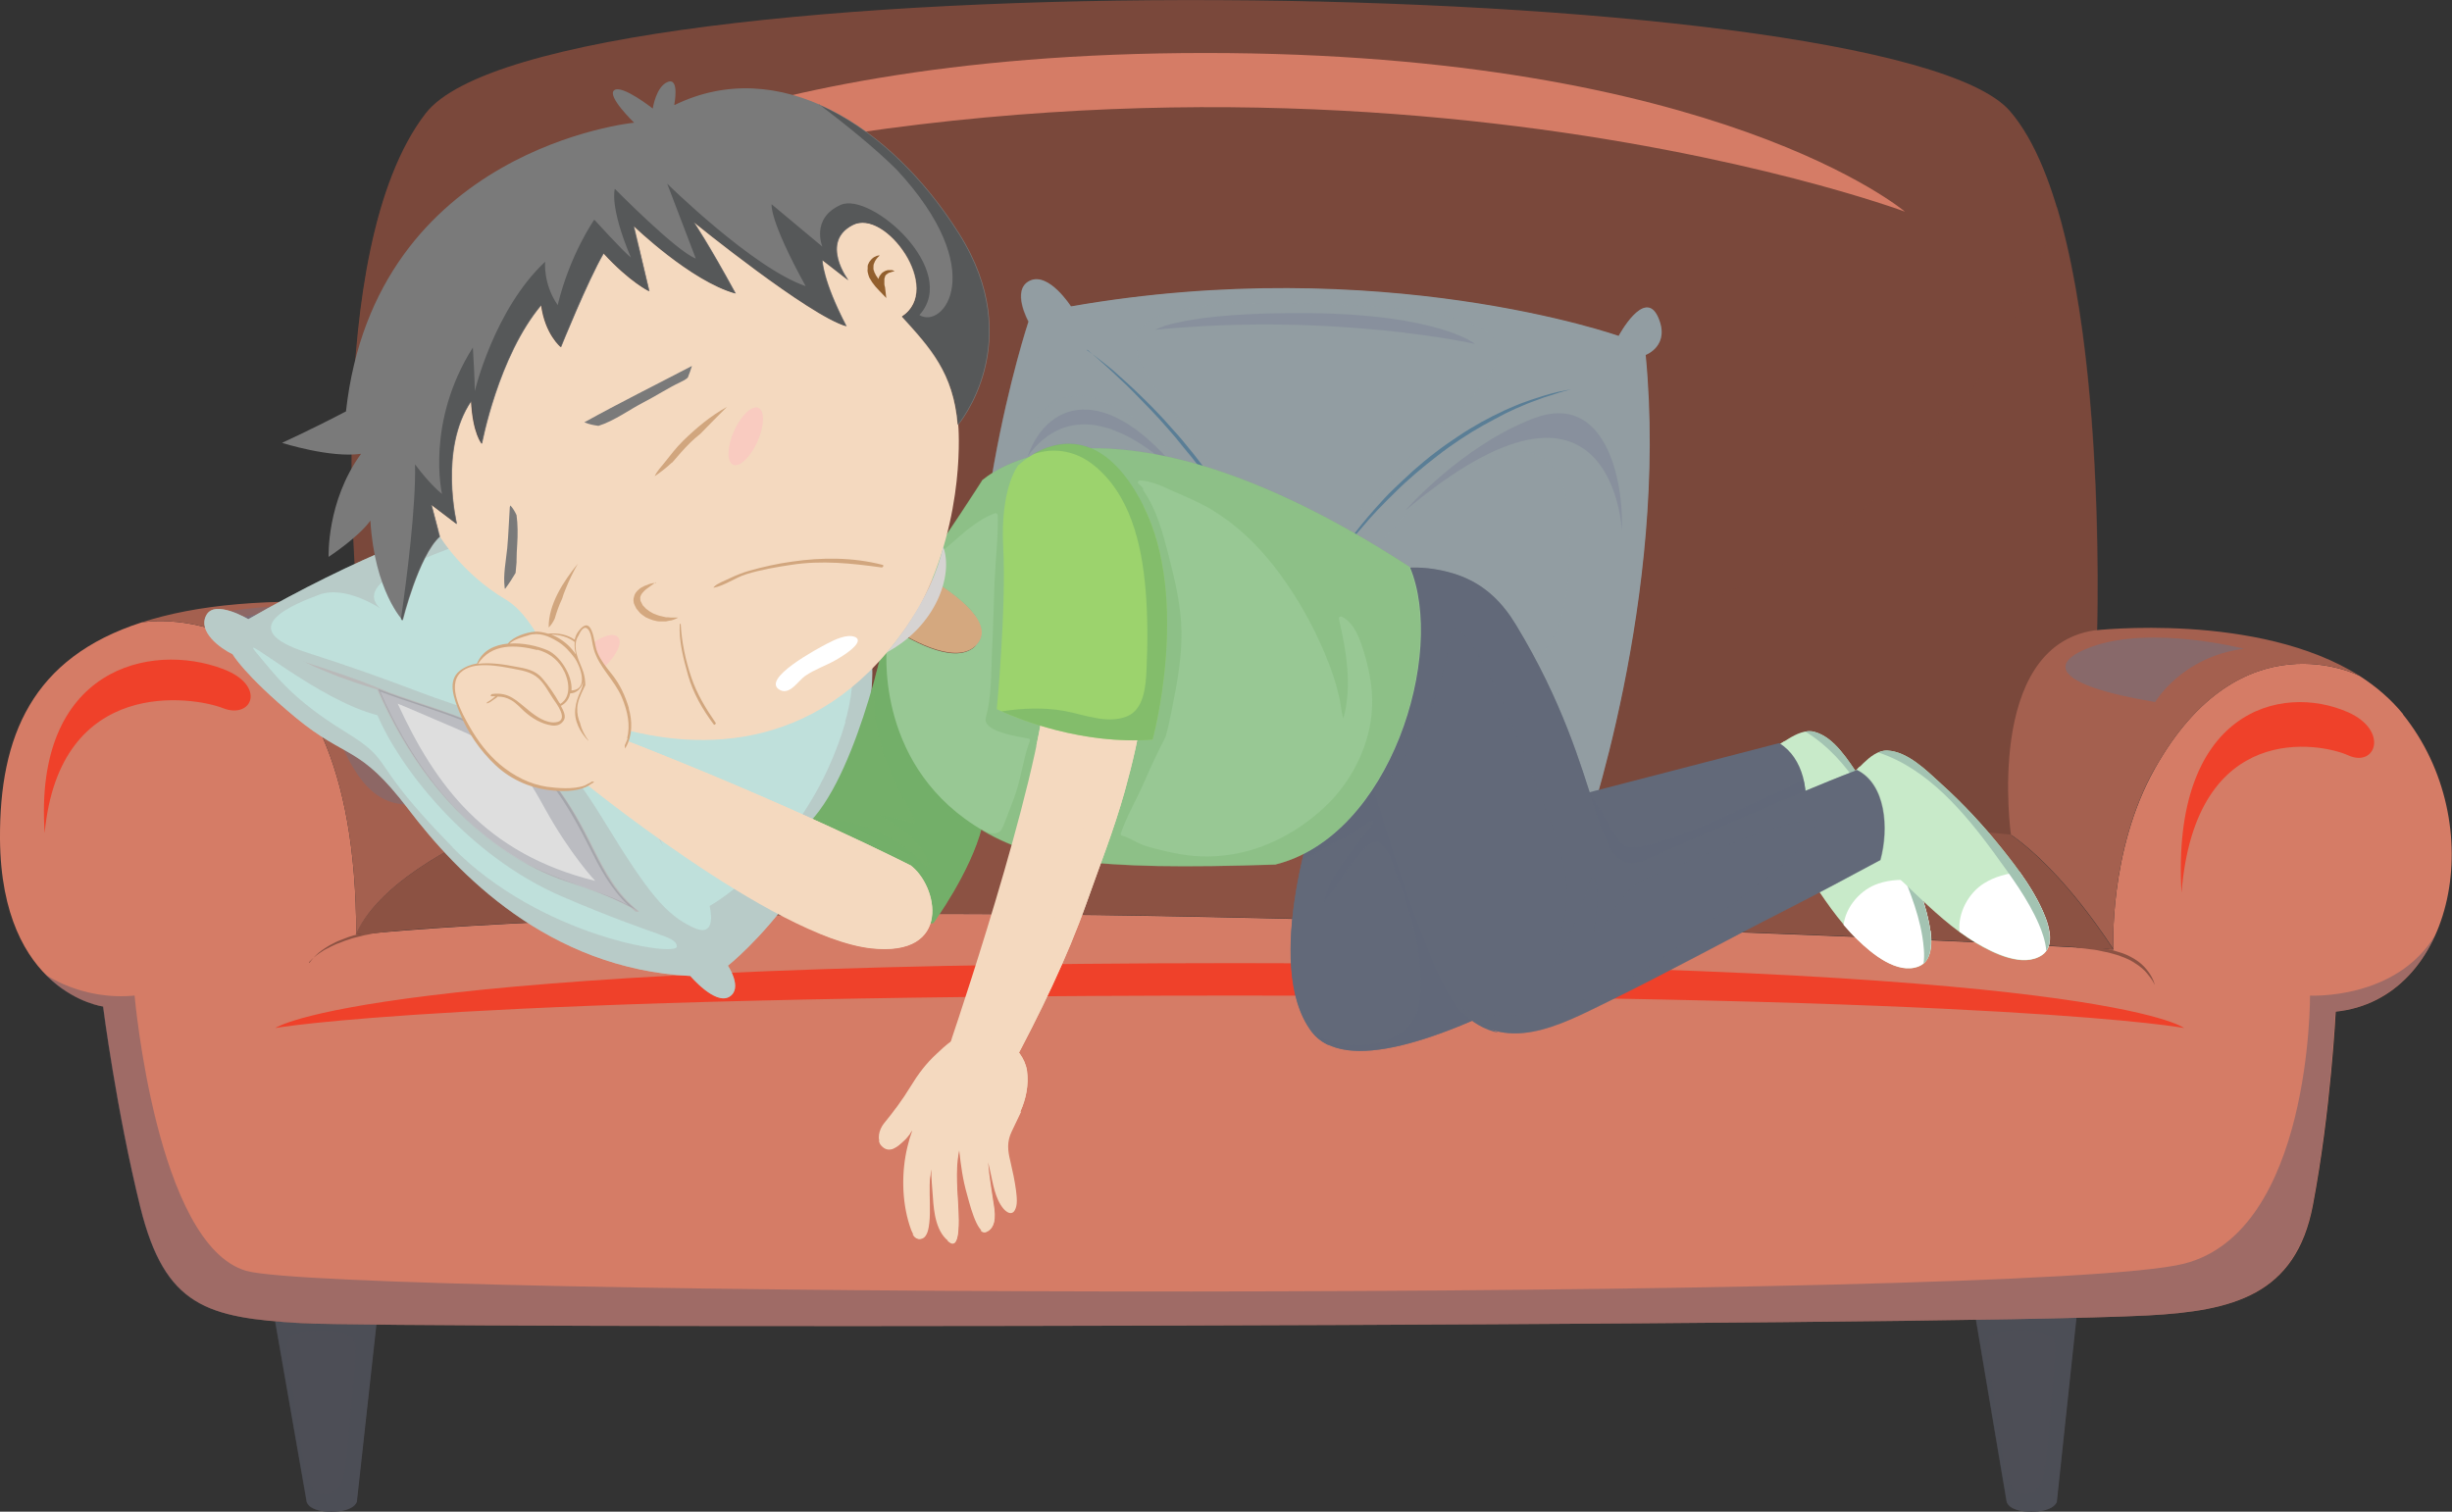 <?xml version="1.0" encoding="UTF-8"?> <svg xmlns="http://www.w3.org/2000/svg" viewBox="0 0 76.33 47.07"><rect x="0" y="0" width="76.33" height="47.07" fill="#333333" stroke="none"/><defs><style> .cls-1, .cls-2, .cls-3, .cls-4, .cls-5, .cls-6, .cls-7, .cls-8, .cls-9, .cls-10, .cls-11, .cls-12, .cls-13, .cls-14, .cls-15, .cls-16, .cls-17, .cls-18, .cls-19, .cls-20, .cls-21, .cls-22, .cls-23, .cls-24, .cls-25, .cls-26, .cls-27, .cls-28, .cls-29, .cls-30, .cls-31, .cls-32, .cls-33, .cls-34, .cls-35, .cls-36, .cls-37, .cls-38, .cls-39, .cls-40, .cls-41, .cls-42, .cls-43, .cls-44 { stroke-width: 0px; } .cls-1, .cls-2, .cls-7, .cls-8, .cls-9 { mix-blend-mode: screen; } .cls-1, .cls-2, .cls-13, .cls-19 { opacity: .5; } .cls-1, .cls-11, .cls-44 { fill: #7f8499; } .cls-2, .cls-43 { fill: #6c7287; } .cls-3 { fill: #f9cbc0; } .cls-3, .cls-4, .cls-5, .cls-6, .cls-10, .cls-45, .cls-11, .cls-12, .cls-14, .cls-15, .cls-16, .cls-17, .cls-18, .cls-19, .cls-46, .cls-42, .cls-43, .cls-44 { mix-blend-mode: multiply; } .cls-4, .cls-20 { fill: #f4d9bf; } .cls-5, .cls-30 { fill: #c8eac9; } .cls-6 { fill: #d6d3d2; } .cls-7, .cls-10, .cls-16, .cls-27 { fill: #626979; } .cls-8 { fill: #ef412a; } .cls-9, .cls-19, .cls-24 { fill: #4d4e56; } .cls-10 { opacity: .7; } .cls-11, .cls-12 { opacity: .6; } .cls-12, .cls-14, .cls-21 { fill: #74af69; } .cls-13 { fill: #333738; } .cls-14 { opacity: .3; } .cls-15 { fill: #4e5468; } .cls-15, .cls-16, .cls-17, .cls-18, .cls-46, .cls-42, .cls-43, .cls-44 { opacity: .4; } .cls-17 { fill: #065284; } .cls-18 { fill: #adadad; } .cls-47 { isolation: isolate; } .cls-22 { fill: #7a7a7a; } .cls-23 { fill: #788096; } .cls-25 { fill: #7a483b; } .cls-26 { fill: #475468; } .cls-28 { fill: #a4604f; } .cls-29 { fill: #d1a67e; } .cls-31 { fill: #d4a87f; } .cls-32 { fill: #d57c66; } .cls-33 { fill: #a3c3b2; } .cls-34 { fill: #bfe0db; } .cls-35 { fill: #9cd36d; } .cls-36 { fill: #8c5243; } .cls-37 { fill: #c2c2c2; } .cls-38 { fill: #98c894; } .cls-39, .cls-42 { fill: #929da2; } .cls-40 { fill: #925f2d; } .cls-41 { fill: #fff; } </style></defs><g class="cls-47"><g id="Layer_2" data-name="Layer 2"><g id="Layer_1-2" data-name="Layer 1"><g><g><g><g><path class="cls-24" d="m8.57,41.15l.98,5.61s.05.31.77.31.79-.31.79-.31l.61-5.53c-1.21,0-2.02,0-2.33-.03-.29-.02-.56-.04-.82-.06Z"></path><path class="cls-19" d="m9.38,41.21c-.29-.02-.56-.04-.82-.06l.98,5.61s.05.31.77.31.79-.31.79-.31l.61-5.53c-1.21,0-2.02,0-2.33-.03Zm1.52,2.85c-.17,2.01-.19,2.46-.81,2.46s-.63-1.02-.83-2.34c-.2-1.32-.44-2.24-.25-2.51.21-.3,1.6-.34,1.95-.01.17.16.12.39-.05,2.4Z"></path><path class="cls-9" d="m9.48,41.59s-.47.17-.39.91c.09.74.44,2.55.54,3.2.1.64.33.73.64.72,0,0-.35-.13-.48-.94-.13-.81-.43-2.78-.48-3.09-.1-.56.17-.8.17-.8Z"></path></g><g><path class="cls-24" d="m61.49,40.95l.98,5.81s.05.31.77.31.79-.31.79-.31l.61-5.72c-1.21,0-2.02-.01-2.33-.03-.29-.02-.56-.04-.82-.06Z"></path><path class="cls-19" d="m62.3,41.01c-.29-.02-.56-.04-.82-.06l.98,5.81s.05.31.77.31.79-.31.79-.31l.61-5.72c-1.21,0-2.02-.01-2.33-.03Zm1.52,3.04c-.17,2.01-.19,2.46-.81,2.46s-.63-1.02-.83-2.34c-.2-1.32-.44-2.24-.26-2.51.21-.3,1.6-.34,1.95-.01.17.16.12.39-.05,2.4Z"></path><path class="cls-9" d="m62.4,41.59s-.47.17-.39.91c.09.74.44,2.55.54,3.2.1.64.33.73.64.72,0,0-.35-.13-.48-.94-.13-.81-.43-2.78-.48-3.09-.1-.56.17-.8.17-.8Z"></path></g><path class="cls-32" d="m74.81,22.24c-.38-.47-.84-.86-1.35-1.19-.04-.02-3.7-1.9-6.38,2.88-1.45,2.58-1.29,5.64-1.29,5.64,0,0-10.21-.64-28.36-1.02-18.16-.38-26.34.56-26.34.56,0-10.84-6.53-9.75-6.68-9.73C1,20.48-.02,22.92,0,26.13c.04,4.8,3.21,5.21,3.21,5.21,0,0,.41,3.21,1.16,6.25.77,3.1,2.08,3.44,5.01,3.61,2.94.17,50.75.11,57.48-.24,2.64-.14,4.61-.63,5.14-3.44.56-2.95.71-6.02.71-6.02,3.71-.38,4.83-5.86,2.09-9.26Z"></path><path class="cls-25" d="m14.76,26.4s13.76-3.6,47.9.03c0,0-.83-5.93,2.61-6.46,0,0,.47-12.84-2.7-16.51-3.77-4.37-45.5-4.87-49.32.07-3.3,4.27-2.09,15.6-2.09,15.6,0,0,3.87.3,3.6,7.27Z"></path><g class="cls-46"><path class="cls-25" d="m64.03,6.45c-.1.39-.22.78-.35,1.16-.96,2.77-2.59,5.33-4.7,7.36-1.06,1.03-2.25,1.94-3.54,2.65-1.47.81-3.04,1.42-4.65,1.89-1.65.48-3.34.83-5.03,1.16-1.83.35-3.67.65-5.51.89-3.4.44-6.83.61-10.26.42-2.81-.15-5.65-.53-8.32-1.44-2.56-.87-5.05-2.27-6.75-4.42-1.74-2.22-2.58-5.01-2.8-7.8-.06-.84-.08-1.68-.04-2.51-1.79,5.07-.91,13.32-.91,13.32,0,0,3.87.3,3.6,7.27,0,0,13.76-3.6,47.9.03,0,0-.83-5.93,2.61-6.46,0,0,.31-8.36-1.24-13.52Z"></path></g><path class="cls-36" d="m11.08,29.1s8.18-.93,26.34-.56c18.16.38,28.36,1.02,28.36,1.02,0,0-1.49-2.39-3.19-3.57-33.95-3.57-47.63-.02-47.63-.02,0,0-3.08,1.31-3.89,3.13Z"></path><path class="cls-36" d="m9.63,29.99s0-.01.02-.03c.01-.02.04-.05.07-.09.03-.04.07-.08.12-.13.05-.05.11-.1.18-.15.07-.05.15-.1.23-.15.09-.04.18-.1.28-.14.1-.04.2-.08.31-.12.11-.04.22-.07.33-.09.11-.03.22-.05.33-.07.11-.02.22-.04.32-.05.11-.01.21-.03.3-.03.1,0,.19,0,.27-.01.08,0,.16,0,.23,0,.07,0,.13,0,.18,0,.1,0,.16,0,.16,0,0,0-.06,0-.15.01-.05,0-.11,0-.18.01-.07,0-.15.01-.23.02-.08,0-.17.02-.27.03-.1,0-.19.03-.3.04-.05,0-.1.02-.16.02-.05,0-.11.02-.16.03-.11.02-.22.04-.32.07-.11.03-.22.05-.32.09-.05.02-.1.03-.15.05-.05.02-.1.04-.15.06-.1.03-.19.08-.28.12-.08.05-.17.08-.24.13-.07.04-.13.09-.19.13-.05.04-.1.08-.13.11-.07.07-.11.11-.11.11Z"></path><path class="cls-36" d="m64.64,29.5s.04,0,.12-.01c.08,0,.19-.01.33,0,.14,0,.29.02.46.05.17.03.34.08.52.14.09.03.17.07.25.11.08.04.16.09.23.14.14.1.25.22.33.33.04.05.07.11.1.16.03.05.04.09.06.13.03.08.04.12.04.12,0,0-.02-.04-.06-.11-.02-.03-.04-.07-.08-.12-.03-.04-.07-.09-.11-.14-.04-.05-.09-.1-.15-.15-.06-.05-.12-.1-.19-.14-.07-.05-.14-.09-.22-.13-.08-.04-.16-.07-.24-.1-.08-.03-.17-.06-.25-.08-.08-.02-.17-.05-.25-.06-.16-.04-.32-.07-.45-.08-.13-.02-.24-.03-.32-.04-.08,0-.12,0-.12,0Z"></path><path class="cls-28" d="m67.08,23.93c2.69-4.78,6.35-2.9,6.38-2.88-3.17-2.01-8.27-1.42-8.27-1.42-3.42.52-2.59,6.36-2.59,6.36,1.7,1.18,3.19,3.57,3.19,3.57,0,0-.16-3.06,1.29-5.64Z"></path><path class="cls-28" d="m11.08,29.1c.8-1.83,3.89-3.13,3.89-3.13.27-6.88-3.58-7.17-3.58-7.17-3.02-.19-5.29.03-6.98.58.14-.02,6.68-1.12,6.68,9.73Z"></path><path class="cls-43" d="m13.44,24.92c-1.53.48-2.29-.42-2.98-2.12-.75-1.84-2.04-2.74-2.99-3.06-.95-.32-1.7-.51-.43-.7,2.49-.37,5.17-.26,6.27,1.15,1.09,1.4,1.67,4.25.13,4.74Z"></path><path class="cls-8" d="m8.57,32.01s2.84-2.02,29.87-2.02,29.55,2.02,29.55,2.02c0,0-5.3-1.01-29.55-1.01s-29.87,1.01-29.87,1.01Z"></path><path class="cls-15" d="m71.91,31s.05,7.35-3.93,8.35c-4.7,1.19-57.53,1.04-60.32.22-2.79-.82-3.47-8.57-3.47-8.57-1.67.16-2.81-.68-2.81-.68h0c.87.9,1.82,1.02,1.82,1.02,0,0,.41,3.21,1.16,6.25.77,3.1,2.08,3.44,5.01,3.61,2.94.17,50.75.11,57.48-.24,2.64-.14,4.61-.63,5.14-3.44.56-2.95.71-6.02.71-6.02,1.46-.15,2.53-1.09,3.11-2.39-1.22,2.04-3.91,1.89-3.91,1.89Z"></path><path class="cls-32" d="m15.74,6.6S21.56,1.65,37.52,1.65s21.78,4.94,21.78,4.94c0,0-19.62-7.32-43.56,0Z"></path><path class="cls-2" d="m6.94,19.34s2.86-.74,4.74-.06c1.33.48,1.26,1.18-1.98,1.72,0,0-.82-1.41-2.76-1.66Z"></path><path class="cls-2" d="m69.85,20.2s-2.86-.74-4.74-.06c-1.33.48-1.26,1.18,1.98,1.72,0,0,.82-1.41,2.76-1.66Z"></path><path class="cls-8" d="m1.39,25.94c-.35-5.15,3.31-5.96,5.55-5.11,1.36.51.92,1.58,0,1.22-.92-.36-5.09-1.02-5.55,3.89Z"></path><path class="cls-8" d="m67.91,27.8c-.33-5.66,3.09-6.55,5.19-5.62,1.27.57.86,1.73,0,1.34-.86-.39-4.76-1.12-5.19,4.28Z"></path></g><g><g><path class="cls-34" d="m7.73,19.28s-1.05-.63-1.31-.12c-.27.51.44,1.03.82,1.21,0,0,.35.63,1.96,1.97,1.61,1.33,1.97.83,3.5,2.84,1.53,2.01,4.35,4.98,8.79,5.21,0,0,.77.91,1.21.65.44-.26-.04-.97-.04-.97,0,0,3.99-3.14,4.47-8.6.47-5.46-6.07-9.82-19.4-2.19Z"></path><g><g><path class="cls-41" d="m16.91,24c-1.33-1.52-3.31-1.82-5.13-2.54,1.71,3.98,4.35,5.49,5.92,6,1.63.53,2.15.91,2.15.91-1.33-1.02-1.37-2.58-2.93-4.36Z"></path><path class="cls-37" d="m16.96,24c-1.34-1.5-3.37-1.86-5.16-2.56,0,0-.08-.02-.07,0,.88,2.03,2.21,3.88,4.07,5.11.58.38,1.2.69,1.86.91.56.19,1.13.38,1.66.64.16.08.34.16.48.27.02.02.13.03.08,0-.66-.52-1.05-1.24-1.42-1.98-.42-.85-.88-1.65-1.51-2.37-.02-.02-.12-.03-.1,0,.67.77,1.14,1.65,1.6,2.56.34.68.73,1.33,1.34,1.81.03,0,.05,0,.08,0-.49-.36-1.13-.56-1.69-.76-.75-.27-1.46-.52-2.15-.94-1.94-1.19-3.32-3.12-4.21-5.19-.02,0-.05,0-.07,0,1.77.69,3.78,1.04,5.1,2.52.02.02.12.03.1,0Z"></path></g><path class="cls-37" d="m9.45,20.6s.04.01.12.04c.08.03.18.06.31.1.06.02.13.05.21.07.07.02.15.05.23.08.16.05.33.11.5.17.17.06.34.12.5.18.16.06.3.12.43.17.13.05.23.1.3.13.07.03.11.05.11.05,0,0-.04-.01-.12-.03-.08-.02-.19-.05-.31-.09-.13-.04-.28-.09-.44-.14-.16-.05-.33-.11-.5-.17-.17-.06-.34-.12-.5-.19-.16-.06-.3-.13-.43-.18-.12-.05-.23-.11-.3-.14-.07-.04-.11-.06-.11-.06Z"></path></g><path class="cls-37" d="m14.87,20.94s.03.02.08.05c.05.03.12.08.22.14.1.06.21.13.34.2.14.08.29.16.45.25.17.09.35.2.54.3.19.11.39.23.59.36.1.06.2.13.3.2.1.07.21.14.31.21.1.08.2.15.3.23.1.08.2.16.29.24.1.08.19.17.28.26.09.09.18.18.27.26.09.09.17.18.25.27.08.09.17.18.24.27.15.19.3.36.42.55.06.09.12.18.18.26.03.04.06.08.08.13.02.04.05.09.07.13.09.17.18.32.26.45.07.14.13.26.17.36.09.2.15.32.15.32,0,0-.06-.11-.17-.31-.05-.1-.12-.22-.19-.35-.08-.13-.17-.28-.28-.44-.02-.04-.05-.08-.08-.12-.03-.04-.06-.08-.09-.12-.06-.08-.12-.17-.19-.26-.06-.09-.13-.18-.2-.26-.07-.09-.15-.18-.22-.27-.07-.09-.16-.18-.24-.27-.08-.09-.17-.18-.25-.27-.18-.17-.36-.35-.56-.51-.1-.08-.19-.17-.29-.24-.1-.08-.2-.15-.3-.23-.1-.08-.2-.14-.3-.22-.1-.07-.2-.14-.3-.2-.2-.13-.39-.25-.58-.37-.19-.11-.36-.22-.53-.32-.16-.1-.31-.19-.44-.27-.13-.08-.24-.16-.34-.22-.09-.06-.16-.12-.21-.15-.05-.04-.07-.06-.07-.06Z"></path></g><path class="cls-43" d="m16.91,24c-1.33-1.52-3.31-1.82-5.13-2.54,1.71,3.98,4.35,5.49,5.92,6,1.63.53,2.15.91,2.15.91-1.33-1.02-1.37-2.58-2.93-4.36Zm-4.53-2.09s.19.07,1.81.77c1.61.7,1.98,1.04,2.77,2.49.8,1.45,1.57,2.26,1.57,2.26-3.43-.85-4.98-2.98-6.15-5.52Z"></path><path class="cls-18" d="m7.73,19.28s-1.05-.63-1.31-.12c-.27.51.44,1.03.82,1.21,0,0,.35.63,1.96,1.97,1.61,1.33,1.97.83,3.5,2.84,1.53,2.01,4.35,4.98,8.79,5.21,0,0,.77.91,1.21.65.44-.26-.04-.97-.04-.97,0,0,3.99-3.14,4.47-8.6.47-5.46-6.07-9.82-19.4-2.19Zm6.36,7.1c-2.75-2.8-1.72-2.6-3.37-3.61-1.65-1.02-2.15-1.75-2.75-2.46-.6-.71,1.92,1.49,3.78,1.96.65,1.55,2.74,4.36,5.78,5.66,2.99,1.28,3.51,1.2,3.54,1.54.03.34-4.24-.29-6.99-3.09Zm12.23-3.9c-1.19,4.05-4.23,5.73-4.23,5.73,0,0,.27,1.04-.51.67-.86-.4-1.4-1.07-2.76-3.29-1.35-2.22-2.18-2.87-4.07-3.46-1.88-.59-2.16-.83-5.22-1.82-2.28-.74-.42-1.48.4-1.79.82-.31,1.9.42,1.9.42-.84-.8,1.23-1.57,3.95-2.49,8.39-2.81,11.72,1.97,10.53,6.02Z"></path></g></g><g><g><path class="cls-39" d="m32.02,10.01s-2.39,7.16-1.42,13.99c0,0-.82,1.38-.05,1.6.77.22,1.28-.55,1.28-.55,0,0,7.95,2.41,16.13,1.36,0,0,.66,1.38,1.38,1.1.72-.29-.05-1.33-.05-1.33,0,0,2.67-7.6,1.94-15.13,0,0,.79-.29.38-1.19-.42-.9-1.22.6-1.22.6,0,0-7.38-2.61-17.05-.92,0,0-.69-1.08-1.28-.8-.59.28-.04,1.27-.04,1.27Z"></path><path class="cls-42" d="m51.6,9.87c-.42-.9-1.22.6-1.22.6,0,0-7.38-2.61-17.05-.92,0,0-.69-1.08-1.28-.8-.59.28-.04,1.27-.04,1.27,0,0-2.39,7.16-1.42,13.99,0,0-.82,1.38-.05,1.6.77.22,1.28-.55,1.28-.55,0,0,7.95,2.41,16.13,1.36,0,0,.66,1.38,1.38,1.1.72-.29-.05-1.33-.05-1.33,0,0,2.67-7.6,1.94-15.13,0,0,.79-.29.38-1.19Zm-10.41-.4c5.85.2,6.67,1.13,3.95,3.53-2.71,2.4-4.44,5.97-6.53,2.68-2.64-4.16-6.83-6.53,2.57-6.22Zm-9.62,5.48c1.22-6.7,7.37,1.33,6.94,2.92-.51,1.86-9.12,9.11-6.94-2.92Zm8.58,8.81c-6.24-.79-4.55-2.09-2.81-3.22,2.32-1.52,2.89-2.23,5.37-.02,1.22,1.08,3.69,4.04-2.55,3.25Zm8.6-5.26c-.67,5.07-6.38.67-6.33-.54.06-1.4,7.51-8.35,6.33.54Z"></path><g><path class="cls-17" d="m33.82,10.89s.11.08.3.22c.09.07.2.16.33.26.13.1.27.22.42.36.15.13.31.28.48.44.17.16.34.33.52.51.17.18.36.37.53.57.09.1.18.2.27.3.09.1.17.2.26.31.17.2.34.42.5.63.16.21.31.42.46.63.15.2.28.41.4.61.06.1.12.19.18.28.05.09.11.19.16.27.1.17.19.33.27.48.07.15.14.27.19.38.1.21.16.33.16.33,0,0-.07-.12-.18-.32-.06-.1-.13-.23-.21-.37-.09-.14-.18-.29-.29-.46-.05-.09-.11-.17-.16-.27-.06-.09-.12-.18-.19-.28-.13-.19-.26-.39-.41-.59-.15-.2-.3-.41-.46-.62-.16-.21-.33-.42-.5-.62-.08-.1-.17-.21-.25-.31-.09-.1-.17-.2-.26-.3-.17-.2-.35-.39-.52-.57-.35-.36-.67-.7-.97-.97-.29-.28-.54-.5-.71-.65-.18-.15-.28-.24-.28-.24Z"></path><path class="cls-17" d="m41.52,17.55s.3-.51.85-1.2c.14-.17.29-.35.46-.54.17-.19.35-.39.55-.58.2-.19.41-.39.62-.58.22-.19.44-.38.68-.56.23-.18.48-.35.72-.51.12-.08.24-.16.36-.23.12-.07.24-.14.36-.21.12-.06.24-.13.36-.19.12-.06.24-.11.35-.17.23-.1.45-.2.66-.27.21-.08.4-.13.57-.19.17-.05.32-.09.45-.12.25-.05.4-.08.4-.08,0,0-.14.04-.39.11-.12.04-.27.09-.44.14-.08.03-.17.06-.27.1-.09.03-.19.07-.29.11-.2.08-.42.18-.65.29-.11.06-.23.12-.34.18-.12.06-.23.13-.35.19-.12.07-.24.14-.36.21-.12.08-.24.15-.36.23-.24.16-.48.33-.71.51-.23.18-.46.36-.68.55-.22.19-.43.38-.62.57-.39.38-.75.75-1.03,1.09-.29.33-.52.62-.67.82-.16.2-.24.33-.24.33Z"></path><path class="cls-17" d="m39.44,18.98s-.12.05-.33.15c-.21.1-.5.25-.85.43-.17.09-.36.19-.56.31-.1.06-.2.11-.3.17-.1.06-.21.12-.31.19-.21.12-.43.26-.65.4-.22.14-.43.29-.65.44-.21.16-.43.31-.63.47-.1.08-.2.16-.3.24-.1.08-.2.16-.29.24-.09.08-.18.16-.27.24-.04.04-.09.08-.13.12-.04.04-.08.08-.12.12-.16.16-.32.31-.44.46-.13.15-.25.29-.35.41-.1.12-.18.24-.25.33-.14.19-.22.29-.22.29,0,0,.07-.11.2-.31.06-.09.13-.22.23-.35.1-.13.21-.27.34-.43.12-.16.28-.31.43-.48.04-.04.08-.08.12-.13.04-.04.09-.08.13-.12.09-.08.18-.16.27-.25.09-.09.19-.17.29-.25.1-.08.2-.16.3-.25.2-.16.42-.32.63-.48.22-.15.44-.3.66-.44.22-.14.44-.28.65-.4.11-.06.21-.12.32-.18.11-.06.21-.11.31-.16.2-.11.39-.2.57-.29.72-.34,1.22-.52,1.22-.52Z"></path><path class="cls-17" d="m41.31,18.99s.13.07.36.2c.23.13.55.32.93.56.19.12.39.25.61.4.21.14.44.3.67.46.46.33.93.7,1.39,1.08.23.2.45.4.67.6.22.2.42.41.61.61.39.41.71.82.97,1.2.07.09.12.18.18.27.06.09.1.17.15.25.09.16.16.3.22.42.06.12.09.22.12.28.03.07.04.1.04.1,0,0-.02-.03-.05-.1-.03-.06-.07-.16-.13-.27-.06-.11-.14-.26-.24-.41-.05-.08-.1-.16-.16-.24-.06-.08-.12-.17-.18-.26-.26-.36-.6-.76-.99-1.16-.19-.2-.4-.41-.62-.6-.21-.2-.44-.4-.67-.59-.45-.39-.92-.76-1.37-1.09-.45-.33-.88-.64-1.25-.89-.37-.25-.68-.46-.91-.6-.22-.14-.35-.22-.35-.22Z"></path></g><path class="cls-11" d="m39.75,17.5c-.8.3.1,1.53.85,1.19.74-.34.94-1.87-.85-1.19Z"></path><g><path class="cls-23" d="m39.82,17.48c-.67.25.08,1.27.7.99.62-.28.78-1.55-.7-.99Z"></path><path class="cls-26" d="m39.77,17.45c-.46.19-.24.69.07.92.32.25.74.21,1.01-.09.18-.21.28-.56.09-.79-.26-.33-.85-.16-1.16-.04-.04.02.07.06.1.05.28-.1.81-.29.99.06.11.2.01.47-.11.64-.21.3-.56.37-.86.14-.28-.21-.43-.67-.03-.83.04-.02-.07-.06-.1-.05Z"></path></g><path class="cls-44" d="m40.26,17.35c.44.06.3.62-.04.78-.28.13-.6-.13-.66-.37-.06.38.48.92.96.71.55-.25.74-1.28-.26-1.11Z"></path></g><path class="cls-1" d="m31.99,14.21c.64-1.81,2.64-2.41,5.12,1.02,0,0-3.12-3.75-5.12-1.02Z"></path><path class="cls-1" d="m43.77,15.87s1.73-1.98,3.96-2.84c2.23-.86,2.82,1.88,2.76,3.5,0,0-.27-6.05-6.71-.66Z"></path><path class="cls-1" d="m35.96,10.27s.85-.56,4.85-.52c4.01.05,5.11.96,5.11.96,0,0-4.4-.99-9.97-.44Z"></path></g><g><g><path class="cls-30" d="m60.09,28.98c-.12-.83-.48-1.67-.84-2.42-.39-.83-.85-1.62-1.37-2.38-.34-.49-.77-1.22-1.39-1.39-.28-.08-.58.07-.81.21-.27.16-.53.34-.79.51,0,0,0,0,0,0-.01,0-.02-.01-.03-.02-.02,0-.03,0-.04.01-.04.03-.07.08-.09.13-.02.01-.04.03-.06.04-.01.01-.02.05,0,.03.01,0,.03-.02.04-.03-.04.15-.03.35-.04.47-.03.34,0,.72.12,1.04.12.36.33.61.59.87.35.35.62.77.89,1.17.47.71.94,1.44,1.56,2.04.44.43,1.24,1.1,1.91.83.42-.17.41-.76.36-1.12Z"></path><path class="cls-5" d="m55.55,23.08c-.22.14-.44.28-.65.43,0,0,0,0,0,0-.01,0-.02-.01-.03-.02-.02,0-.03,0-.04.01-.04.03-.07.08-.09.13-.02.01-.04.03-.06.04-.01.01-.02.05,0,.03.01,0,.03-.02.04-.03-.04.15-.03.35-.04.47-.03.34,0,.72.12,1.04.12.36.33.61.59.87.09.09.17.18.26.28.75-.9,1.05-2.74-.09-3.25Z"></path><path class="cls-41" d="m60.09,28.98c-.07-.52-.24-1.04-.45-1.55-.39-.06-.8-.04-1.16.08-.55.18-1.02.71-1.09,1.29.14.16.28.32.43.46.44.43,1.24,1.1,1.91.83.42-.17.41-.76.36-1.12Z"></path><path class="cls-33" d="m59.01,26.69c.33.79.69,1.61.83,2.46.04.25.08.57.04.86.27-.23.25-.72.21-1.03-.12-.83-.48-1.67-.84-2.42-.39-.83-.85-1.62-1.37-2.38-.34-.49-.77-1.22-1.39-1.39-.1-.03-.19-.03-.29-.01,1.39.85,2.19,2.45,2.8,3.91Z"></path></g><g><path class="cls-30" d="m63.67,28.56c-.3-.78-.85-1.51-1.37-2.16-.57-.71-1.2-1.39-1.88-2-.44-.4-1.03-1-1.67-1.03-.29-.01-.54.2-.74.39-.23.22-.44.45-.65.68,0,0,0,0,0,0-.01,0-.02,0-.04,0-.02,0-.03,0-.04.02-.03.04-.05.09-.06.14-.02.02-.03.04-.05.06-.01.01,0,.05.01.03.01-.01.02-.02.04-.04,0,.16.05.34.06.46.05.33.17.7.35.99.2.32.46.52.78.71.42.26.78.6,1.13.94.62.59,1.25,1.18,1.98,1.62.52.31,1.46.78,2.05.37.37-.26.23-.83.09-1.18Z"></path><path class="cls-5" d="m57.89,23.87c-.18.18-.36.37-.53.57,0,0,0,0,0,0-.01,0-.02,0-.04,0-.02,0-.03,0-.04.02-.03.04-.05.09-.06.14-.02.02-.03.04-.05.06-.01.01,0,.05.01.03.01-.01.02-.02.04-.04,0,.16.05.34.06.46.05.33.17.7.35.99.2.32.46.52.78.71.11.07.21.14.31.21.52-1.05.39-2.91-.83-3.15Z"></path><path class="cls-41" d="m63.67,28.56c-.19-.49-.48-.96-.79-1.4-.39.03-.79.14-1.11.34-.49.3-.83.93-.77,1.51.17.12.34.24.53.35.52.31,1.46.78,2.05.37.37-.26.23-.83.09-1.18Z"></path><path class="cls-33" d="m62.09,26.58c.5.69,1.04,1.41,1.38,2.2.1.23.21.54.23.83.2-.29.08-.76-.03-1.05-.3-.78-.85-1.51-1.37-2.16-.57-.71-1.2-1.39-1.88-2-.44-.4-1.03-1-1.67-1.03-.1,0-.19.02-.28.06,1.55.51,2.69,1.88,3.63,3.16Z"></path></g><path class="cls-27" d="m55.38,23.14l-9.8,2.54-2.62-3.63-1.72,2.33s-2.09,5.51-.4,7.74c2.03,2.68,12.15-4.29,15.3-6.56.21-.89,0-1.96-.75-2.42Z"></path><path class="cls-7" d="m41.21,24.46c-.24.66-1.95,5.59-.38,7.67.15.19.33.33.56.43-1.8-1.77-.4-5.47-.18-8.1Z"></path><path class="cls-10" d="m54.57,25.01c-.87.41-3.59,1.71-4.06,1.28-.29-.27-.79-1.33-1.06-1.61l-3.86,1-2.62-3.63-1.72,2.33s-.39,1.04-.7,2.4c0,0,.02,0,.03-.01.23-.11.45-.24.67-.37.47-.27.98-.46,1.38-.82.05-.04.13.01.09.07-.54.77-1.31,1.5-1.51,2.45.4-.44.65-1,1.06-1.44.13-.15.33-.4.53-.45.13-.03.3.17.36.26.13.22.2.47.29.71.14.38.28.76.4,1.15.21.69.35,1.38.37,2.1.02.58-.02,1.26-.52,1.65-.44.35-1.03.5-1.59.46-.44-.03-.81-.15-1.18-.32,2.21,2.4,12.11-4.42,15.21-6.66.1-.41.1-.87,0-1.28-.51.26-1.04.48-1.56.73Z"></path><path class="cls-27" d="m57.78,23.99c-2.01.76-6.49,2.76-6.63,2.81-1.65.61-1.07-2.58-3.95-7.33-.42-.7-.94-1.22-1.69-1.52-.38-.15-.81-.24-1.22-.27-.47-.03-.92.04-1.39.09,0,0-.01-.01-.02-.03s-.03.01-.03.02c0,0,0,0,0,0-.01,0-.03,0-.04,0,0,0-.02.02,0,.02.01,0,.03,0,.04,0-.09.97-.18,1.94-.29,2.91-.05.46-.11.92-.15,1.39-.04.42-.07.86.03,1.26.06.25,1.93,6.93,3.02,8.08,1.37,1.45,3.1.5,4.57-.22,1.88-.92,3.71-1.93,5.58-2.88.98-.5,1.95-1.02,2.92-1.54.27-.99.17-2.37-.74-2.81Z"></path><path class="cls-7" d="m46.34,31.98c-.88-.57-1.3-1.49-1.65-2.45-.45-1.23-.85-2.47-1.26-3.71-.19-.57-.37-1.13-.55-1.7-.14-.43-.28-.87-.52-1.26,0,.17.02.34.06.51.06.25,1.93,6.93,3.02,8.08.38.4.79.62,1.21.71-.11-.05-.22-.11-.32-.17Z"></path><path class="cls-16" d="m57.78,23.99c-2.01.76-6.49,2.76-6.63,2.81-1.65.61-1.07-2.58-3.95-7.33-.42-.7-.94-1.22-1.69-1.52-.38-.15-.81-.24-1.22-.27-.47-.03-.92.04-1.39.09,0,0-.01-.01-.02-.03s-.03.01-.03.02c0,0,0,0,0,0-.01,0-.03,0-.04,0,0,0-.02.02,0,.02.01,0,.03,0,.04,0-.09.97-.18,1.94-.29,2.91-.05.46-.11.92-.15,1.39-.04.42-.07.86.03,1.26.02.07.16.59.38,1.34.09-.09.18-.17.26-.26.34-.37.64-.79.9-1.22.68-1.12,1-2.33,1.24-3.6,0-.04.06-.06.09-.04.32.23.55.55.74.89.24.42.47.86.67,1.3.42.93.8,1.88,1.16,2.83.35.93.79,1.94.88,2.94.08.89-.25,1.72-.41,2.58.5-.86.86-1.79,1.18-2.73.02-.06.1-.06.12,0,.18.6-.01,1.2-.05,1.81.39-.39.63-.88.98-1.3.4-.48.89-.63,1.46-.85,1.46-.58,2.9-1.31,4.47-1.51.05,0,.07.05.05.09-.62,1.22-1.93,1.95-2.95,2.79-1.2.98-2.39,1.92-3.82,2.53-1.34.57-3.01.96-4.34.46,0,.01.02.02.03.03,1.37,1.45,3.1.5,4.57-.22,1.88-.92,3.71-1.93,5.58-2.88.98-.5,1.95-1.02,2.92-1.54.27-.99.17-2.37-.74-2.81Z"></path><g><path class="cls-21" d="m27.59,19.67s-1.01,4.97-2.68,6.19c0,0,1.24,3.11,4.15,2.88,0,0,1.15-1.57,1.51-2.98.47-1.86.13-5.15-2.97-6.09Z"></path><path class="cls-12" d="m27.7,19.71c-.09.15-.16.31-.23.48-.05.22-.12.5-.21.82-.08.55-.06,1.13.04,1.67.1.52.26,1.02.48,1.51.12.26.25.51.39.76.12.2.25.38.3.61.01.06-.04.09-.09.07-.32-.14-.65-.21-.99-.24.65.36,1.27.79,1.53,1.52.02.06-.06.1-.1.06-.83-.93-2.28-1.59-3.58-1.42-.11.12-.23.23-.35.32,0,0,1.24,3.11,4.15,2.88,0,0,1.15-1.57,1.51-2.98.46-1.84.14-5.07-2.86-6.05Z"></path><g><g><path class="cls-31" d="m30.46,20.01c.52-.7-.88-1.66-1.82-2.19-.34.46-.66,1.03-.88,1.72.7.45,2.13,1.23,2.7.47Z"></path><path class="cls-38" d="m30.57,14.97s-1.14,1.79-1.94,2.86c.94.53,2.34,1.49,1.82,2.19-.57.77-2-.02-2.7-.47-.05.17-.1.36-.14.55,0,0-.41,3.56,2.71,5.59,1.72,1.12,3.62,1.42,9.38,1.23,3.59-.89,5.32-6.57,4.19-9.26-9.6-6.25-13.33-2.69-13.33-2.69Z"></path><path class="cls-14" d="m43.89,17.65c-9.6-6.25-13.33-2.69-13.33-2.69,0,0-1.14,1.79-1.94,2.86.02.01.05.03.07.04.18-.34.54-.62.81-.84.46-.39.9-.83,1.48-1.04.04-.01.07.02.08.06.02.69-.07,1.37-.1,2.06-.03.73-.04,1.47-.08,2.2-.03.67-.01,1.38-.19,2.04-.12.45,1.01.59,1.33.66.03,0,.05.04.04.07-.18.48-.25.98-.39,1.47-.09.29-.2.57-.31.85-.06.14-.11.32-.19.45-.12.17-.37.11-.53.04-.37-.18-.73-.44-1.04-.71-.57-.5-1.02-1.12-1.38-1.8.4.82,1.05,1.66,2.08,2.33,1.72,1.12,3.62,1.42,9.38,1.23,3.59-.89,5.32-6.57,4.19-9.26Zm-1.2,4.65c-.11,1-.62,2-1.33,2.71-.77.77-1.8,1.37-2.88,1.57-.57.11-1.15.12-1.72.02-.36-.06-.72-.15-1.07-.25-.27-.08-.49-.25-.76-.33-.03,0-.05-.04-.04-.07.19-.55.49-1.05.72-1.58.21-.49.44-.97.68-1.44.07-.26.13-.53.18-.79.16-.8.32-1.63.31-2.45-.01-.82-.2-1.6-.4-2.39-.19-.72-.36-1.41-.79-2.03-.01-.02-.01-.04,0-.06-.04-.05-.09-.1-.15-.15-.04-.03,0-.1.04-.1.4.02.74.2,1.1.36.39.17.77.33,1.14.55.76.46,1.39,1.06,1.94,1.76.56.72,1.04,1.52,1.42,2.35.2.44.38.88.51,1.34.06.22.12.44.15.66.02.13.04.27.08.39.28-1.01.09-2.11-.14-3.1-.01-.05.04-.09.09-.07.41.21.57.72.7,1.14.19.64.3,1.29.22,1.96Z"></path></g><g><g><path class="cls-20" d="m28.08,9.85c1.32-.85-.51-3.39-1.54-2.85-1.03.54-.13,1.72-.13,1.72l-.81-.63s0,.63.75,2.06c-1.15-.32-4.75-3.24-4.75-3.24,0,0,.45.66,1.3,2.22-1.39-.38-3.17-2.1-3.17-2.1l.48,2.03s-.59-.27-1.42-1.18c-.5.86-1.33,2.92-1.33,2.92,0,0-.49-.39-.61-1.31-1.34,1.58-1.85,4.32-1.85,4.32,0,0-.28-.31-.33-1.33-1.02,1.49-.45,3.83-.45,3.83l-.79-.6.26.99s.69,1.16,2.04,1.96c1.35.79,1.62,3.49,3.68,4.03,2.74.73,6.58.58,9.21-3.85,1.45-2.82,1.19-5.63,1.19-5.63-.13-1.62-.86-2.41-1.74-3.37Z"></path><path class="cls-4" d="m29.82,13.22c-.13-1.62-.86-2.41-1.74-3.37.66-.43.53-1.29.1-1.96-.27-.13-.57-.15-.85.03-.46.3-.41.81-.05,1.17.04.04,0,.12-.06.1-.54-.22-.9-.69-1.15-1.21.08.4.34.75.34.75l-.81-.63s0,.63.75,2.06c-1.15-.32-4.75-3.24-4.75-3.24,0,0,.45.66,1.3,2.22-1.39-.38-3.17-2.1-3.17-2.1l.16.65c.28.3.61.56.94.78.7.48,1.48.86,2.32,1.02-.18-.43-.38-.84-.58-1.26-.02-.05.03-.11.08-.08.92.53,1.78,1.25,2.61,1.92.71.58,1.38,1.21,1.93,1.95,1.09,1.47,1.62,3.28,1.28,5.1-.5,2.71-2.8,4.57-5.42,5.13-1.1.23-2.46.23-3.22-.75-.43-.55-.73-1.26-1.38-1.59-.55-.28-1.19-.36-1.8-.28.72,1.11,1.26,2.68,2.78,3.08,2.74.73,6.58.58,9.21-3.85,1.45-2.82,1.19-5.63,1.19-5.63Z"></path><path class="cls-22" d="m20.99,3.26s.17-.85-.2-.71c-.37.14-.47.83-.47.83,0,0-.96-.76-1.2-.57-.24.18.62,1.01.62,1.01,0,0-8.06.79-8.97,8.99-1.03.54-1.99.98-1.99.98,0,0,1.51.48,2.46.34-1.08,1.48-1.01,3.21-1.01,3.21,0,0,.93-.61,1.3-1.13.13,2.2,1.01,3.11,1.01,3.11,0,0,.5-2.02,1.16-2.61l-.26-.99.79.6s-.57-2.34.45-3.83c.05,1.01.33,1.33.33,1.33,0,0,.51-2.73,1.85-4.32.12.91.61,1.31.61,1.31,0,0,.83-2.06,1.33-2.92.83.9,1.42,1.18,1.42,1.18l-.48-2.03s1.78,1.72,3.17,2.1c-.85-1.56-1.3-2.22-1.3-2.22,0,0,3.6,2.92,4.75,3.24-.75-1.44-.75-2.06-.75-2.06l.81.63s-.9-1.19.13-1.72c1.03-.54,2.85,2,1.54,2.85.87.96,1.61,1.75,1.74,3.37,0,0,2.18-2.56.03-5.96-2.14-3.4-5.65-5.57-8.86-4Z"></path></g><path class="cls-31" d="m20.42,18.13s-.03.02-.09.06c-.05.04-.13.09-.22.16-.08.07-.17.16-.18.26,0,.05,0,.1.03.14l.05.1s.04.04.06.06c.03.05.1.08.14.12.06.03.11.07.17.09.06.02.12.05.18.06.06.01.11.03.17.04.05,0,.1,0,.15.01.04,0,.08,0,.12,0,.07,0,.11,0,.11,0,0,0-.03.02-.1.05-.03.01-.07.03-.12.04-.05,0-.1.02-.16.03-.06,0-.12,0-.19,0-.07,0-.14-.02-.22-.04-.07-.02-.15-.06-.22-.09l-.1-.07s-.07-.05-.1-.09c-.03-.04-.06-.07-.09-.11l-.05-.1c-.05-.09-.05-.19-.02-.28.02-.09.08-.16.14-.21.05-.05.11-.08.17-.11.11-.05.2-.08.27-.09.07-.01.11-.01.11-.01Z"></path><path class="cls-40" d="m27.38,7.96c-.08.07-.14.15-.17.24-.02.04-.02.08-.02.12,0,.02,0,.04,0,.06,0,.02.01.04.02.06,0,.04.04.08.05.12.03.04.05.08.08.12.03.04.06.08.09.11l.1.11-.19.1s0-.08-.01-.12c0-.04,0-.08,0-.12,0-.04.02-.08.03-.12.01-.04.04-.07.07-.11.02-.03.06-.06.1-.08.03-.02.08-.03.11-.04.04,0,.08,0,.11,0,.04,0,.07.02.1.04-.04,0-.07.01-.1.02-.03.01-.06.02-.09.03-.02.02-.05.03-.07.05-.02.02-.04.04-.04.07-.01.02-.02.05-.02.07,0,.03,0,.05,0,.08,0,.03,0,.05,0,.08,0,.03.01.06.02.09l.04.34-.23-.24-.11-.12s-.07-.09-.1-.13c-.03-.05-.06-.1-.09-.15-.02-.06-.04-.11-.05-.17,0-.03-.01-.06,0-.09,0-.03,0-.06,0-.09,0-.03.01-.06.03-.09.01-.03.03-.06.05-.08.07-.1.18-.16.28-.17Z"></path><g class="cls-45"><path class="cls-13" d="m25.5,3.25c.79.6,1.75,1.37,2.42,2.04,2.91,3.14,1.44,4.98.7,4.52,1.27-1.4-1.51-3.85-2.45-3.43-.94.42-.57,1.3-.57,1.3l-1.58-1.32s-.09.46,1.06,2.55c-1.64-.56-4.31-3.19-4.31-3.19l.89,2.33c-.6-.22-2.52-2.17-2.52-2.17,0,0-.18.53.5,2.14-.25-.2-1.14-1.18-1.14-1.18,0,0-.75,1.06-1.14,2.66-.46-.67-.39-1.35-.39-1.35-1.59,1.49-2.19,4.03-2.19,4.03,0,0,0-.39-.06-1.36-1.48,2.34-.96,4.56-.96,4.56,0,0-.33-.24-.84-.92.03,1.29-.25,3.51-.44,4.82.02.03.04.04.04.04,0,0,.5-2.02,1.16-2.61l-.26-.99.79.6s-.57-2.34.45-3.83c.05,1.01.33,1.33.33,1.33,0,0,.51-2.73,1.85-4.32.12.91.61,1.31.61,1.31,0,0,.83-2.06,1.33-2.92.83.9,1.42,1.18,1.42,1.18l-.48-2.03s1.78,1.72,3.17,2.1c-.85-1.56-1.3-2.22-1.3-2.22,0,0,3.6,2.92,4.75,3.24-.75-1.44-.75-2.06-.75-2.06l.81.63s-.9-1.19.13-1.72c1.03-.54,2.85,2,1.54,2.85.87.96,1.61,1.75,1.74,3.37,0,0,2.18-2.56.03-5.96-1.14-1.81-2.68-3.28-4.35-4.01Z"></path></g><path class="cls-3" d="m19.24,19.84c.15.16-.05.59-.45.95-.4.36-.84.52-.99.35-.15-.16.05-.59.45-.95.39-.36.84-.52.99-.35Z"></path><path class="cls-3" d="m23.61,12.7c.2.09.19.56-.03,1.05-.22.49-.56.81-.76.72-.2-.09-.19-.56.03-1.05.22-.49.56-.81.76-.72Z"></path></g><path class="cls-6" d="m27.61,20.31s1.39-1.58,1.75-3.29c.33.88-.22,2.47-1.75,3.29Z"></path></g><path class="cls-22" d="m15.72,18.34c.12-.16.23-.33.33-.5.01-.11.02-.22.03-.33,0-.01,0-.03,0-.04,0,0,0-.02,0-.03,0-.16.01-.32.02-.48.02-.31.02-.62-.02-.92-.05-.11-.11-.21-.19-.3-.01.02-.02.04-.02.05-.03.43-.04.85-.08,1.28-.04.4-.13.83-.08,1.22,0,.02,0,.03.01.04Z"></path><path class="cls-22" d="m21.53,11.4s0,0,0,0c-1.11.58-2.24,1.14-3.34,1.75.14.06.29.09.44.11.49-.15,1.02-.54,1.4-.73.39-.2.75-.44,1.15-.63.09-.04.16-.08.23-.14.05-.12.09-.24.13-.36Z"></path><path class="cls-29" d="m17.27,19.26c.06-.21.13-.41.23-.62.03-.1.06-.19.1-.28.11-.28.24-.55.39-.81-.45.55-.92,1.27-.91,1.99.08-.08.14-.17.19-.28Z"></path><path class="cls-29" d="m20.92,14.41c.18-.21.36-.42.56-.62.1-.1.21-.19.32-.28.27-.28.55-.56.83-.84-.51.28-.96.66-1.37,1.06-.21.21-.39.44-.57.67-.11.14-.24.27-.31.43.19-.13.37-.27.54-.43Z"></path><path class="cls-20" d="m31.43,33.29s.03-.04.05-.06c.88-1.64,1.73-3.38,2.35-5.13.43-1.22.83-2.21,1.18-3.45.26-.94.44-1.72.58-2.68-.15-.23-.59-.75-.86-.84-.52-.18-1.06-.31-1.6-.35-.16-.01-.38-.02-.57.04.17,2.28-2.67,10.74-2.92,11.48-.2.59-.3,1.29.42,1.54.54.19,1.03-.14,1.38-.54Z"></path><path class="cls-4" d="m34.73,21.12c-.52-.18-1.06-.31-1.6-.35-.16-.01-.38-.02-.57.04.04.53-.08,1.39-.3,2.41.21-.17.5-.19.8-.08,1.16.42.88,1.65.67,2.6-.36,1.61-.97,3.13-1.62,4.65-.5,1.16-.89,2.42-1.58,3.48.35-.06.66-.3.9-.58.02-.02.03-.04.05-.06.88-1.64,1.73-3.38,2.35-5.13.43-1.22.83-2.21,1.18-3.45.26-.94.44-1.72.58-2.68-.15-.23-.59-.75-.86-.84Z"></path><path class="cls-35" d="m31.71,14.47s-.58.69-.48,2.57c.1,1.89-.2,5.04-.2,5.04,0,0,2.27,1.14,4.85.95,0,0,1.19-4.35-.29-7.28-1.71-3.39-3.88-1.27-3.88-1.27Z"></path><path class="cls-12" d="m35.59,15.74c-1.26-2.49-2.76-2.01-3.47-1.58.07-.02.13-.05.19-.06.59-.16,1.19-.03,1.68.34,1.19.91,1.55,2.5,1.67,3.91.07.83.07,1.67.03,2.5-.02.49-.07,1.25-.62,1.46-.61.24-1.32-.06-1.92-.17-.65-.12-1.32-.09-1.97.01.54.24,2.51,1.05,4.7.88,0,0,1.19-4.35-.29-7.28Z"></path><path class="cls-41" d="m26.61,20.12c-.16.18-.5.38-.59.43-.31.18-.66.29-.96.5-.21.15-.47.59-.77.44-.66-.33,1.21-1.32,1.46-1.45.21-.11.63-.32.88-.2.12.06.08.17-.02.28Z"></path><path class="cls-20" d="m28.33,26.94s-3.65-1.87-9.12-3.99l-1.23,1.25s6.09,5,9.14,5.33c2.55.28,2.08-1.96,1.21-2.59Z"></path><path class="cls-4" d="m28.33,26.94s-3.65-1.87-9.12-3.99l-.35.36c.62.08,1.2.38,1.78.62.82.35,1.66.65,2.49.98.79.32,1.59.63,2.36.99.68.31,1.39.65,1.97,1.13.38.32.98.92.75,1.48-.18.45-.71.61-1.15.7-.59.12-1.11-.04-1.65-.19.62.26,1.21.44,1.71.5,2.55.28,2.08-1.96,1.21-2.59Z"></path><g><path class="cls-31" d="m19.58,22.06c-.12-.41-.29-.77-.56-1.1-.16-.2-.32-.4-.42-.64-.09-.22-.09-.48-.19-.7-.12-.27-.29-.12-.42.06-.05.07-.08.15-.1.24-.23-.16-.51-.22-.83-.19-.14-.04-.28-.07-.42-.06-.25.02-.66.15-.83.37-.41.04-.79.21-.96.62-.19.03-.37.1-.53.22-.42.32-.17.91-.02,1.29.25.63.64,1.2,1.13,1.66.5.47,1.15.74,1.83.79.34.03.84.02,1.14-.21.04-.02.07-.04.1-.06-.11-.02-.21-.07-.29-.16-.02-.02-.02-.06,0-.08.36-.3.99-.48,1.05-1.02,0-.06.08-.08.11-.03.05.08.08.16.09.25,0-.01.01-.02.02-.04.21-.35.21-.83.09-1.22Z"></path><path class="cls-20" d="m17.89,19.99c-.01.13,0,.26.04.39-.05-.07-.1-.13-.15-.19-.16-.18-.38-.34-.62-.43.26,0,.52.07.73.23Z"></path><path class="cls-20" d="m16.45,19.78c.33-.1.62.02.9.19.22.13.39.32.54.52.15.21.47.98-.1,1.01.04-.47-.36-1.08-.74-1.25-.33-.14-.77-.24-1.19-.21.16-.14.4-.2.6-.26Z"></path><path class="cls-20" d="m16.73,20.23c.33.09.59.27.77.56.2.32.33.89-.06,1.13,0-.02-.02-.03-.03-.04-.15-.26-.33-.53-.53-.76-.21-.25-.52-.31-.82-.36-.36-.07-.79-.14-1.18-.09.42-.64,1.17-.6,1.84-.43Z"></path><path class="cls-20" d="m19.54,22.98c-.02.06-.04.12-.07.18,0,0,0,.01-.01.02-.03.14-.11.27-.2.38-.2.31-.47.57-.79.76,0,0,0-.01,0-.02-.02.02-.04.03-.06.05-.07.04-.14.07-.21.11-.36.13-.85.08-1.17.04-.54-.08-1.04-.34-1.46-.69-.39-.33-.7-.74-.95-1.18-.24-.42-.72-1.27-.28-1.69.39-.37,1.2-.2,1.67-.11.27.05.54.1.75.29.19.17.32.43.46.64.1.14.51.68.08.73-.3.04-.62-.19-.83-.36-.39-.31-.62-.59-1.15-.52-.03,0-.07.07-.02.07.04,0,.08,0,.12,0-.02.02-.05.04-.07.06-.06.05-.12.09-.19.13,0,0-.02.04,0,.03,0,0,0,0,.01,0,0,0,0,0,0,0,.07-.02.14-.07.19-.11.03-.02.1-.06.13-.1.15,0,.28.03.42.11.16.09.28.23.41.35.25.22.53.39.86.44.16.02.29-.03.37-.16.08-.12-.01-.31-.09-.45.17-.09.26-.23.29-.39.2,0,.37-.17.4-.37,0,0,0,0,0,0,0,0,0,0,0,0,0,.1-.03.2-.08.31-.08.17-.14.34-.16.53-.05.37.15.75.4,1,0,0,0,0,.01,0-.12-.16-.22-.35-.26-.54-.06-.14-.1-.29-.09-.48.01-.21.11-.41.2-.6.01-.03.03-.06.05-.1,0-.14-.02-.28-.06-.41-.06-.19-.16-.37-.21-.57-.05-.21-.05-.41.06-.57.08-.18.19-.33.31-.18.1.14.11.42.16.59.16.58.65.97.88,1.52.18.43.27.87.16,1.27,0,0,0,0,0,0Z"></path></g><path class="cls-20" d="m31.76,34.62c.18-.4.27-.84.21-1.28-.12-.77-1.06-1.37-1.81-1.19-.38.09-.73.4-1,.66-.33.3-.59.65-.82,1.03-.25.41-.52.77-.83,1.15-.14.18-.24.51-.04.69.24.23.49,0,.68-.18.09-.08.17-.19.25-.3-.06.16-.11.33-.15.5-.19.78-.18,1.68.06,2.44.05.16.16.51.39.43.18-.06.21-.34.23-.5.04-.39,0-.8.01-1.2,0-.16.03-.31.05-.46,0,.29.03.58.05.86.03.48.1,1.14.55,1.42.31.2.25-.82.25-.89-.02-.65-.12-1.33.02-1.98.05.46.11.91.24,1.36.05.17.31,1.29.6,1.17.36-.14.27-.64.22-.94-.06-.42-.13-.81-.16-1.22.02.09.04.17.06.26.09.39.15.87.42,1.19.09.1.24.21.34.06.11-.17.07-.43.05-.62-.04-.31-.11-.63-.18-.93-.08-.33-.11-.59.04-.91.1-.21.2-.42.3-.63Z"></path><path class="cls-4" d="m29.83,35.89c0-.18.01-.37.04-.55-.41.77-.36,1.69-.29,2.54.02.23.11.58-.08.76.02.02.05.04.08.06.31.2.25-.82.25-.89-.02-.63-.11-1.29,0-1.92Z"></path><path class="cls-4" d="m28.93,36.88c0-.13.02-.26.04-.38.03-.43.11-.85.24-1.26-.34.44-.47,1.06-.51,1.59-.02.33-.02.66,0,.98.01.18.05.38-.06.54-.08.12-.16.13-.24.07.06.11.15.19.28.14.18-.06.21-.34.23-.5.04-.39,0-.8.01-1.2Z"></path><path class="cls-4" d="m28.33,35.29c.09-.24.17-.48.24-.72.07-.24.18-.47.27-.7-.22.33-.34.7-.54,1.06-.13.23-.34.62-.64.67-.15.03-.24-.02-.3-.09.01.07.04.14.1.19.24.23.49,0,.68-.18.07-.06.13-.14.19-.22Z"></path><path class="cls-4" d="m30.8,36.71c-.11-.5-.12-1.01-.18-1.52-.28.73-.09,1.64.05,2.38.03.16.14.62-.09.72-.02,0-.04.02-.06.02.05.06.11.08.17.06.36-.14.27-.64.22-.94-.04-.24-.07-.48-.11-.72Z"></path><path class="cls-4" d="m31.76,34.62c.18-.4.27-.84.21-1.28-.12-.77-1.06-1.37-1.81-1.19-.12.03-.24.08-.35.15.39-.14.81-.16,1.2.06.64.37.8,1.11.56,1.78-.14.4-.37.77-.46,1.19-.12.56.14.96.29,1.48.06.19.19.62.15.92,0,0,0,0,0,0,.11-.17.07-.43.05-.62-.04-.31-.11-.63-.18-.93-.08-.33-.11-.59.04-.91.1-.21.2-.42.3-.63Z"></path></g><path class="cls-29" d="m22.28,22.51c-.31-.45-.59-.91-.76-1.42-.18-.53-.3-1.1-.33-1.66,0-.02-.03,0-.03.01-.03.53.12,1.09.26,1.59.16.56.45,1.06.8,1.53.02.03.08-.03.06-.05Z"></path><path class="cls-29" d="m27.48,17.59c-.92-.24-1.9-.24-2.84-.1-.44.06-.88.16-1.31.28-.21.06-.41.14-.6.23-.13.06-.42.18-.49.26,0,0,0-.02,0,0,0,0-.01.01-.02.02,0,0-.01.02,0,.02.35-.07.66-.31,1.01-.42.45-.14.93-.22,1.39-.29.96-.15,1.88-.05,2.83.08.03,0,.07-.06.04-.07Z"></path></g></g></g></g></g></svg> 